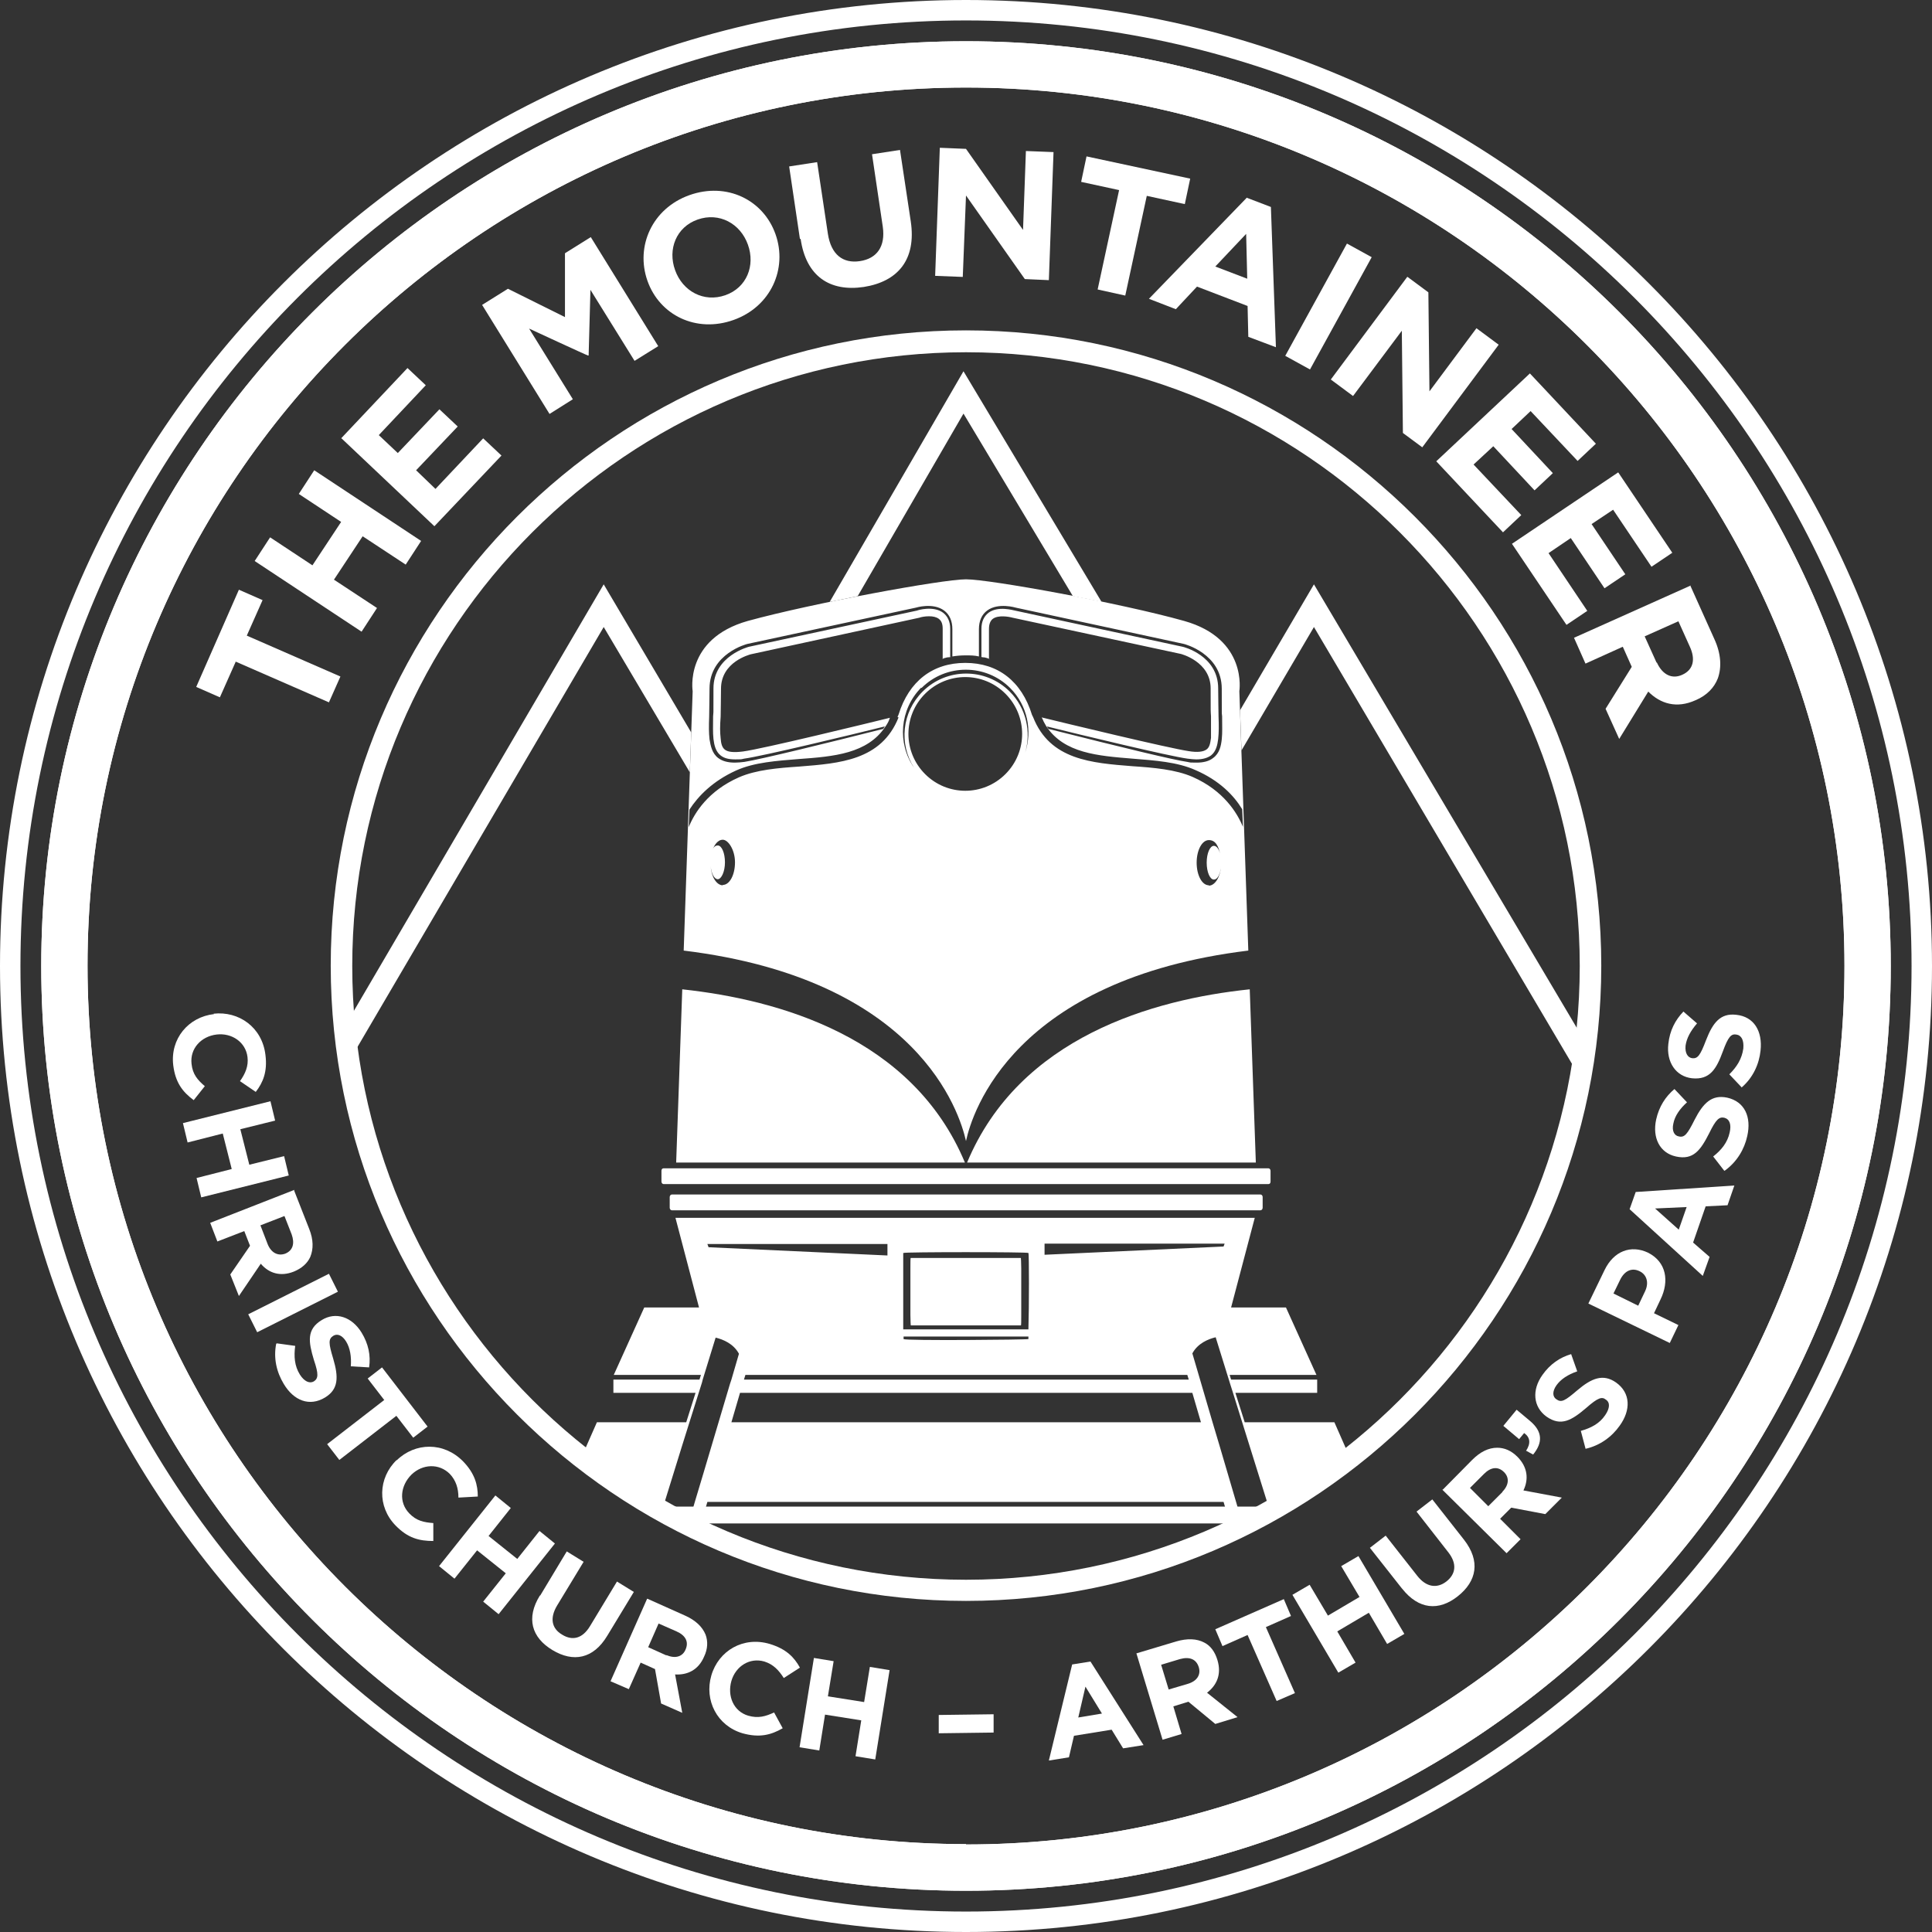 <?xml version="1.0" encoding="UTF-8"?>
<svg id="Layer_1" data-name="Layer 1" xmlns="http://www.w3.org/2000/svg" viewBox="0 0 538.6 538.6">
  <rect x="0" y="0" width="538.6" height="538.6" fill="#333333" stroke="none"/>
  <defs>
    <style>
      .cls-1 {
        fill: #fff;
      }
    </style>
  </defs>
  <path class="cls-1" d="M263.4,183.5c-.3,0-.6.1-.8.2.3,0,.5-.2.8-.2Z"/>
  <path class="cls-1" d="M264.1,183.3c.4,0,.7-.1,1.1-.2-.4,0-.7.1-1.1.2Z"/>
  <path class="cls-1" d="M276,183.8c-.3,0-.5-.2-.8-.2.3,0,.5.1.8.2Z"/>
  <path class="cls-1" d="M273.4,183.1c.4,0,.7.1,1.1.2-.4,0-.7-.1-1.1-.2Z"/>
  <path class="cls-1" d="M195,424.7h148.6c3.6-1.5,7.2-3,10.7-4.7h-170c3.5,1.7,7.1,3.2,10.7,4.7"/>
  <path class="cls-1" d="M353.6,325.7h-168.6c-.4,0-.6.3-.6.7v3c0,.4.3.7.6.7h168.6c.4,0,.6-.3.6-.7v-3c0-.4-.3-.7-.6-.7"/>
  <path class="cls-1" d="M351.4,333h-164.1c-.3,0-.6.3-.6.7v3c0,.4.3.7.6.7h164.1c.3,0,.6-.3.6-.7v-3c0-.4-.3-.7-.6-.7"/>
  <path class="cls-1" d="M253.8,353.6c0-1.6,0-2.9.1-2.9h30.7s.1,1.3.1,2.9v13c0,1.6,0,2.9-.1,2.9h-30.7s-.1-1.3-.1-2.9v-13Z"/>
  <path class="cls-1" d="M348.4,275.8c-26.9,2.8-64.2,13.3-78.8,48.3h80.5l-1.7-48.3h0Z"/>
  <path class="cls-1" d="M190.2,275.8l-1.7,48.3h80.5c-14.6-35-51.9-45.4-78.8-48.3h0Z"/>
  <path class="cls-1" d="M269.3,5.7C123.9,5.7,5.7,123.9,5.7,269.3s118.2,263.6,263.6,263.6,263.6-118.2,263.6-263.6S414.6,5.7,269.3,5.7M269.3,538.6C120.8,538.6,0,417.8,0,269.3S120.8,0,269.3,0s269.3,120.8,269.3,269.3-120.8,269.3-269.3,269.3"/>
  <path class="cls-1" d="M269.3,514.1c-135,0-244.9-109.8-244.9-244.9S134.2,24.4,269.3,24.4s244.9,109.8,244.9,244.9-109.8,244.9-244.9,244.9M269.3,11.5C127.1,11.5,11.5,127.1,11.5,269.3s115.6,257.8,257.8,257.8,257.8-115.6,257.8-257.8S411.4,11.5,269.3,11.5"/>
  <path class="cls-1" d="M376.8,407.4l-4.8-10.9h-25l-2.6-8.2h22.8v-3.7h-24l-.4-1.3h24.2l-8.5-18.8h-15.3l6.6-25h-161.5l8.7,33.1-2.1-8.1h-15.3l-8.5,18.8h24.3l-.4,1.3h-24v3.7h22.9l-2.6,8.2h-24.9l-4.8,10.9c6.4,4.2,13.1,8,20.1,11.4h2.6l-.3,1.1c.3.1.6.3.8.4l5.3-17.1,2.1-6.7,3.5-11.1.2-.8.4-1.3h0l3.2-10.4c2.1.5,5,1.7,6.5,4.5l-2.1,7.2-.4,1.2-7.4,24.9-2.4,8-1.4,4.8c1,.4,2,.9,3.1,1.3l1.8-6.1h143.9l1.8,6.1c1-.4,2-.9,3.1-1.3l-6-20.4-2-6.7-4.1-14-1.5-5.1c1.5-2.8,4.4-4,6.5-4.5l4.1,13.2.7,2.2,10,32c.3-.1.6-.3.8-.4l-.3-1.1h2.5c6.9-3.4,13.7-7.2,20.1-11.4v.1h0ZM251.9,349.3c0-.3,34.6-.3,34.8,0,.2.2.2,15.2,0,21.3h-34.9v-21.3h.1ZM331.3,384.6h-123.9l.4-1.3h123.2l.4,1.3h-.1ZM251.9,372.6h34.8v.7c-.2.2-34.6.5-34.8,0v-.7h0ZM199,372.8h0ZM197.5,372.6h0ZM197.9,372.6h0ZM198.3,372.7h.1-.1ZM197.5,347.6l-.3-.8h50.2v3.2l-49.9-2.3v-.1h0ZM269.7,396.5h-65.8l2.4-8.2h126.1l2.4,8.2h-65.1,0ZM291.2,349.9v-3.2h50.2l-.3.8-49.9,2.3v.1h0ZM341.1,372.6h0ZM339.6,372.8h0ZM340.7,372.6h0ZM340.3,372.7h0Z"/>
  <path class="cls-1" d="M269.3,514.1c-135,0-244.9-109.8-244.9-244.9S134.2,24.4,269.3,24.4s244.9,109.8,244.9,244.9-109.8,244.9-244.9,244.9M269.3,11.5C127.1,11.5,11.5,127.1,11.5,269.3s115.6,257.8,257.8,257.8,257.8-115.6,257.8-257.8S411.4,11.5,269.3,11.5"/>
  <path class="cls-1" d="M348,265l-2.5-72.3s2.4-14.6-15.4-19.6-54.2-11.6-60.8-11.6-43,6.7-60.8,11.6c-17.8,5-15.4,19.6-15.4,19.6l-2.5,72.3c65.4,8,76.9,45.1,78.7,53.1h0c1.7-8,13.3-45.1,78.7-53.1ZM337,246.8c-1.9,0-3.4-2.8-3.4-6.3s1.5-6.3,3.4-6.3,2.7,1.7,3.2,4.1c-.3-1.5-1-2.5-1.8-2.5-1.1,0-2,2.1-2,4.7s.9,4.7,2,4.7,1.8-1.6,2-3.7c-.2,3-1.7,5.4-3.4,5.4v-.1h0ZM201.5,246.8c-1.7,0-3.2-2.3-3.4-5.4.2,2.1,1,3.7,2,3.7s2-2.1,2-4.7-.9-4.7-2-4.7-1.5,1-1.8,2.5c.5-2.4,1.7-4.1,3.2-4.1s3.4,2.8,3.4,6.3-1.5,6.3-3.4,6.3v.1h0ZM250.5,200c-4.8,12-16.4,12.8-27.7,13.7-5.9.4-12,.9-16.8,3-8.6,3.8-12.4,9.9-14,13.9l.2-4.9c2.4-3.7,6.4-7.9,13-10.9,5.1-2.3,11.4-2.7,17.5-3.2,9.8-.7,19.1-1.5,24.1-9h0c.5-.7.9-1.4,1.2-2.2-.1.2-.3.5-.4.7.2-.3.3-.6.5-1-6.1,1.5-35.6,8.7-41,9.4-2.4.3-4.1.2-5-.5-.8-.6-1.1-1.7-1.2-3.2-.2-1.8-.2-3.3,0-6,0-1.9.1-4.3.1-7.8,0-7.5,8-9.5,8.3-9.6l47-10.2c.5-.2,1.6-.4,2.7-.4s2,.2,2.7.7c.8.6,1.1,1.5,1.1,2.8v8.3c.7-.2,1.4-.4,2.1-.5v-7.8c0-2-.7-3.5-2-4.5-2.7-2-7.1-.7-7.2-.6l-46.9,10.1s-9.9,2.5-9.9,11.6,0,5.9-.1,7.8c0,2.7-.1,4.4.1,6.3.2,1.7.6,3.5,2,4.6,1,.8,2.3,1.1,4.1,1.1s1.5,0,2.4-.2c5.2-.7,30.5-6.8,39.3-9-.2.2-.3.5-.5.7-15.4,3.9-34.2,8.5-38.7,9.2-.9.1-1.8.2-2.6.2-2,0-3.5-.4-4.7-1.3-1.7-1.3-2.1-3.4-2.4-5.2-.2-1.9-.2-3.6-.1-6.3,0-2,.1-4.4.1-7.8,0-9.8,10.5-12.5,10.6-12.5l46.9-10.1s4.8-1.5,7.9.8c1.5,1.1,2.3,2.9,2.3,5.2v7.6c1.2-.2,2.4-.3,3.7-.3s2.5,0,3.7.3v-7.6c0-2.3.8-4.1,2.3-5.2,3.1-2.3,8-.8,8-.8l46.8,10.1c.1,0,10.6,2.7,10.6,12.5s0,5.9.1,7.7c0,2.8.1,4.5-.1,6.4-.2,1.8-.6,3.9-2.4,5.2-1.1.9-2.7,1.3-4.6,1.3s-1.6,0-2.6-.2c-3.6-.5-17.3-3.8-38.7-9.2-.2-.2-.3-.5-.5-.7,8.8,2.2,34.1,8.3,39.3,9,.9.1,1.7.2,2.4.2,1.8,0,3.1-.4,4.1-1.1,1.4-1.1,1.8-2.9,2-4.6.2-1.9.2-3.6.1-6.3,0-1.9-.1-4.3-.1-7.8,0-9.2-9.8-11.6-9.9-11.6l-46.8-10.1c-.2,0-4.6-1.4-7.3.6-1.3,1-2,2.5-2,4.5v7.8c.7.1,1.4.3,2.1.5v-8.3c0-1.3.4-2.3,1.1-2.8,1.5-1.1,4.4-.6,5.5-.3l46.9,10.1s8.3,2.1,8.3,9.6,0,5.9.1,7.8v6c-.2,1.5-.4,2.6-1.2,3.2-.9.7-2.6.9-5,.5-5.5-.8-34.9-7.9-41-9.4.2.3.3.6.5,1-.1-.2-.3-.4-.4-.7.4.8.8,1.5,1.2,2.2h0c5,7.5,14.3,8.2,24.1,9,6.1.5,12.4.9,17.5,3.2,6.7,2.9,10.7,7.1,13,10.9l.2,4.9c-1.6-3.9-5.4-10.1-14-13.9-4.8-2.1-10.9-2.6-16.8-3-11.3-.9-23-1.7-27.7-13.7l-.3-.6c-2.9-9.4-9.5-14.5-18.6-14.5s-15.7,5.1-18.6,14.4l-.3.7.3.1h0ZM247,202.1c0-.1.2-.3.2-.4,0,.1-.2.3-.2.4ZM291.6,202.1c0-.1-.2-.3-.2-.4,0,.1.2.3.2.4ZM256.9,191.8c6.8-6.8,17.9-6.8,24.7,0,4.9,4.9,6.2,11.9,4.2,18,1.7-5.8.3-12.4-4.3-17-6.7-6.7-17.6-6.7-24.3,0-5.8,5.8-6.6,14.6-2.4,21.2-4.7-6.8-4-16.2,2-22.3l.1.1h0ZM257.9,215.8c-6.2-6.2-6.2-16.2,0-22.4,6.2-6.2,16.2-6.2,22.4,0s6.2,16.2,0,22.4-16.2,6.2-22.4,0Z"/>
  <g>
    <path class="cls-1" d="M239.1,166.2l29.5-50.9,30.5,50.9c2.6.5,5.3,1,8,1.6l-38.5-64.3-37.3,64.3c2.6-.5,5.2-1.1,7.8-1.6h0Z"/>
    <polygon class="cls-1" points="192.7 204.2 168.3 162.9 96.9 284.8 98.7 293.5 168.3 174.8 192.3 215.3 192.7 204.2"/>
    <polygon class="cls-1" points="366.3 162.9 345.7 198 346.1 209.2 366.3 174.8 439.9 299.4 441.8 290.3 366.3 162.9"/>
  </g>
  <path class="cls-1" d="M440.4,269.3c0,94.4-76.8,171.1-171.1,171.1s-171.1-76.8-171.1-171.1,76.8-171.1,171.1-171.1,171.1,76.8,171.1,171.1M269.3,92.1c-97.7,0-177.1,79.5-177.1,177.1s79.5,177.1,177.1,177.1,177.1-79.5,177.1-177.1-79.5-177.1-177.1-177.1"/>
  <g>
    <path class="cls-1" d="M65.7,184.5l-4.4,9.9-6.6-2.9,11.9-27.1,6.6,2.9-4.4,9.9,26.1,11.4-3.2,7.2-26.1-11.4.1.1h0Z"/>
    <path class="cls-1" d="M71,156.4l4.3-6.6,11.8,7.8,8-12.1-11.8-7.8,4.3-6.6,29.8,19.7-4.3,6.6-12-7.9-8,12.1,12,7.9-4.3,6.6-29.8-19.7Z"/>
    <path class="cls-1" d="M95.1,122.2l18.5-19.6,5.1,4.8-13.1,13.9,5.3,5,11.6-12.2,5.1,4.8-11.6,12.2,5.4,5.2,13.3-14.1,5.1,4.8-18.7,19.7-25.9-24.5h-.1Z"/>
    <path class="cls-1" d="M134.4,85l7.2-4.5,15.9,7.9v-17.8l7.2-4.5,18.8,30.4-6.6,4.1-12.3-19.8-.5,18.3h-.2c0,.1-16.4-7.5-16.4-7.5l12.2,19.7-6.5,4.1-18.8-30.4h0Z"/>
    <path class="cls-1" d="M180.5,78.3h0c-3.4-9.6,1.3-20.2,11.7-23.9s20.6,1.3,24,10.9h0c3.4,9.6-1.3,20.2-11.7,23.9-10.4,3.7-20.6-1.3-24-10.9ZM208.5,68.2h0c-2.1-5.9-8-9.1-14-7s-8.4,8.3-6.3,14.1h0c2.1,5.9,8,9.1,14,7s8.4-8.3,6.3-14.1Z"/>
    <path class="cls-1" d="M223,66.6l-3-20.2,7.8-1.2,3,20c.9,5.8,4.2,8.3,8.9,7.6,4.7-.7,7.2-4,6.4-9.6l-3-20.2,7.8-1.2,3,19.9c1.6,10.7-3.6,16.8-13.1,18.3-9.5,1.4-16.1-3-17.6-13.4h-.2,0Z"/>
    <path class="cls-1" d="M262.1,41.2l7.2.3,15.9,22.6.8-22,7.7.3-1.3,35.7-6.7-.3-16.4-23.3-.9,22.7-7.7-.3,1.3-35.7s.1,0,.1,0Z"/>
    <path class="cls-1" d="M312,53l-10.6-2.3,1.5-7.1,28.9,6.2-1.5,7.1-10.6-2.3-6,27.8-7.7-1.7,6-27.8v.1h0Z"/>
    <path class="cls-1" d="M347.5,55.1l6.8,2.6,1.4,39.1-7.7-2.9-.2-8.6-14.1-5.4-5.9,6.3-7.5-2.9,27.2-28.1v-.1h0ZM347.7,77.7l-.3-12.5-8.6,9.1,8.9,3.4Z"/>
    <path class="cls-1" d="M375.5,67.9l6.9,3.8-17.2,31.3-6.9-3.8s17.2-31.3,17.2-31.3Z"/>
    <path class="cls-1" d="M392.4,77.2l5.8,4.3.3,27.6,13.1-17.6,6.2,4.6-21.3,28.6-5.4-4-.3-28.5-13.6,18.2-6.2-4.6,21.3-28.6h.1Z"/>
    <path class="cls-1" d="M426.5,104.1l18.4,19.6-5.1,4.8-13.1-13.9-5.3,5,11.5,12.3-5.1,4.8-11.5-12.3-5.5,5.1,13.3,14.1-5.1,4.8-18.6-19.8,26-24.4.1-.1h0Z"/>
    <path class="cls-1" d="M451.2,131.8l15,22.3-5.8,3.9-10.7-15.9-6,4,9.4,14-5.8,3.9-9.4-14-6.2,4.2,10.8,16.1-5.8,3.9-15.2-22.6,29.6-19.9.1.1Z"/>
    <path class="cls-1" d="M471.2,163.2l6.7,14.9c1.9,4.1,2.1,7.9,1,11-1,2.6-3.1,4.8-6.2,6.1h0c-5.3,2.4-9.8,1-13.2-2.4l-8.1,13.2-3.8-8.4,7.3-11.7-2.5-5.6-10.4,4.7-3.2-7.2,32.6-14.6h-.2,0ZM461.9,184.7c1.6,3.5,4.3,4.7,7.1,3.4h0c3.1-1.4,3.7-4.3,2.1-7.8l-3.2-7.1-9.4,4.2,3.3,7.3h.1Z"/>
  </g>
  <g>
    <path class="cls-1" d="M59.5,282.6h0c7.1-.8,13.6,3.8,14.5,11.5.6,4.7-.7,7.7-2.7,10.3l-4.4-3c1.5-2.1,2.4-4.2,2.1-6.7-.5-4.2-4.4-6.8-8.6-6.3h0c-4.3.5-7.5,3.9-7,8.2.3,2.9,1.7,4.5,3.7,6.2l-3.1,3.9c-3.1-2.3-5.1-4.9-5.7-9.7-.9-7.4,4.2-13.5,11.4-14.3,0,0-.2-.1-.2-.1Z"/>
    <path class="cls-1" d="M75.4,307l1.3,5.4-9.7,2.4,2.5,9.9,9.7-2.4,1.3,5.4-24.4,6.1-1.3-5.4,9.8-2.5-2.5-9.9-9.8,2.5-1.3-5.4s24.4-6.1,24.4-6.1Z"/>
    <path class="cls-1" d="M82,331.9l4.2,10.7c1.2,3,1.2,5.6.3,7.8-.8,1.8-2.4,3.2-4.6,4.1h0c-3.8,1.5-7,.4-9.2-2.2l-6.1,9-2.4-6,5.5-8-1.6-4.1-7.5,2.9-2-5.2,23.5-9.2-.1.2h0ZM74.6,346.8c1,2.5,2.9,3.4,4.9,2.7h0c2.2-.9,2.7-2.9,1.8-5.4l-2-5.1-6.7,2.6,2,5.2h0Z"/>
    <path class="cls-1" d="M91.7,355.1l2.5,5-22.5,11.3-2.5-5,22.5-11.3Z"/>
    <path class="cls-1" d="M77.2,374.5l5.1.7c-.4,2.9-.2,5.6,1.3,8,1.2,1.9,2.7,2.6,3.9,1.9h0c1.2-.8,1.4-1.9,0-6-1.5-5-2.1-8.5,2.2-11.1h0c3.9-2.4,8.4-.9,11.1,3.5,1.9,3.1,2.6,6.4,2.1,9.7l-5.1-.3c.2-2.7-.2-5.1-1.3-6.9-1.1-1.8-2.5-2.3-3.6-1.6h0c-1.4.9-1.3,2.1,0,6.4,1.5,5.1,1.5,8.5-2.3,10.8h0c-4.3,2.6-8.7.9-11.5-3.8-2-3.3-2.9-7.2-2.1-11.2,0,0,.2-.1.2-.1Z"/>
    <path class="cls-1" d="M107.2,390.4l-4.7-6.1,4-3.1,12.7,16.5-4,3.1-4.7-6.1-15.9,12.3-3.4-4.4,15.9-12.3.1.1Z"/>
    <path class="cls-1" d="M110.6,407.1h0c5.1-5,13.1-5.2,18.5.3,3.3,3.4,4.1,6.6,4.1,9.8l-5.4.3c0-2.6-.7-4.8-2.4-6.6-3-3-7.6-2.8-10.7.2h0c-3.1,3.1-3.6,7.7-.6,10.8,2,2.1,4.1,2.5,6.7,2.7v5c-3.9,0-7.1-.8-10.5-4.3-5.2-5.3-4.9-13.3.3-18.3v.1h0Z"/>
    <path class="cls-1" d="M138.1,416.9l4.3,3.5-6.2,7.8,8,6.4,6.2-7.8,4.3,3.5-15.7,19.7-4.3-3.5,6.3-7.9-8-6.4-6.3,7.9-4.3-3.5,15.7-19.7Z"/>
    <path class="cls-1" d="M150.6,444.8l7.4-12.3,4.7,2.9-7.4,12.2c-2.1,3.5-1.5,6.4,1.4,8.1,2.9,1.8,5.7,1.1,7.8-2.4l7.5-12.4,4.7,2.9-7.4,12.2c-3.9,6.5-9.5,7.5-15.3,4s-7.4-8.9-3.5-15.2h.1Z"/>
    <path class="cls-1" d="M180.5,445.7l10.5,4.7c2.9,1.3,4.8,3.1,5.7,5.3.7,1.9.6,4-.4,6.1h0c-1.6,3.8-4.7,5.2-8.1,5l2,10.7-5.9-2.6-1.7-9.6-4-1.8-3.3,7.4-5.1-2.2,10.2-23h.1ZM185.8,461.4c2.5,1.1,4.5.4,5.3-1.5h0c1-2.2,0-4-2.5-5.1l-5-2.2-2.9,6.6,5.1,2.3v-.1h0Z"/>
    <path class="cls-1" d="M198.3,467.1h0c2-6.9,8.9-11,16.3-8.8,4.6,1.4,6.8,3.7,8.4,6.6l-4.5,2.9c-1.4-2.2-2.9-3.8-5.4-4.6-4.1-1.2-8,1.3-9.2,5.4h0c-1.2,4.2.6,8.5,4.7,9.7,2.8.8,4.8.2,7.2-.9l2.4,4.4c-3.3,1.9-6.5,2.7-11.2,1.4-7.1-2.1-10.7-9.2-8.7-16.1Z"/>
    <path class="cls-1" d="M226.9,462.2l5.5.9-1.6,9.8,10.1,1.6,1.6-9.8,5.5.9-4,24.9-5.5-.9,1.6-10-10.1-1.6-1.6,10-5.5-.9,4-24.9Z"/>
    <path class="cls-1" d="M261.6,478.1l15.4-.2v5.1l-15.3.2v-5.1h-.1Z"/>
    <path class="cls-1" d="M299,464l5-.8,14.8,23.3-5.7.9-3.2-5.2-10.5,1.7-1.4,6-5.6.9,6.5-26.8h.1ZM307.2,477.7l-4.6-7.5-2,8.6,6.6-1.1Z"/>
    <path class="cls-1" d="M316.9,460.9l11-3.3c3.1-.9,5.7-.8,7.8.3,1.8.9,3,2.6,3.7,4.9h0c1.2,4-.2,7-2.9,9.1l8.5,6.8-6.2,1.9-7.5-6.2-4.2,1.3,2.3,7.7-5.3,1.6-7.3-24.1h.1ZM331.2,469.4c2.6-.8,3.6-2.6,3-4.6h0c-.7-2.3-2.6-3-5.2-2.3l-5.3,1.6,2.1,6.9,5.4-1.6Z"/>
    <path class="cls-1" d="M347.8,455.8l-7,3.1-2-4.7,19.1-8.4,2,4.7-7,3.1,8.1,18.4-5.1,2.2-8.1-18.4h0Z"/>
    <path class="cls-1" d="M360.3,444.6l4.8-2.8,5.1,8.6,8.8-5.2-5.1-8.6,4.8-2.8,12.8,21.7-4.8,2.8-5.1-8.7-8.8,5.2,5.1,8.7-4.8,2.8-12.8-21.7Z"/>
    <path class="cls-1" d="M390.8,442.8l-8.9-11.3,4.4-3.4,8.8,11.2c2.5,3.2,5.5,3.6,8.1,1.6,2.7-2.1,3-5,.6-8.1l-8.9-11.4,4.4-3.4,8.8,11.2c4.7,6,3.6,11.6-1.7,15.8-5.3,4.2-10.9,3.7-15.5-2.1l-.1-.1h0Z"/>
    <path class="cls-1" d="M402.3,415.2l8.1-8.2c2.3-2.3,4.6-3.4,7-3.4,2,0,3.9.8,5.6,2.5h0c2.9,2.9,3.2,6.3,1.7,9.4l10.7,2-4.6,4.6-9.5-1.8-3.1,3.1,5.7,5.7-3.9,3.9-17.9-17.7.2-.1h0ZM418.8,415.9c1.9-1.9,2-4,.5-5.5h0c-1.7-1.7-3.7-1.4-5.6.5l-3.9,3.9,5.1,5.1,4-4h-.1Z"/>
    <path class="cls-1" d="M425.4,404.5c1.4-2.1,1.2-3.8-.5-5l-1.4,1.7-4.4-3.7,3.7-4.5,3.7,3.1c3.6,3,3.6,6.1.9,9.4l-2-1.1v.1h0Z"/>
    <path class="cls-1" d="M442,403.8l-1.3-4.9c2.8-.8,5.2-2,6.8-4.4,1.3-1.9,1.4-3.5.2-4.3h0c-1.1-.9-2.2-.6-5.5,2.3-4,3.4-7,5.3-11.1,2.4h0c-3.7-2.7-4.1-7.4-1.1-11.6,2.1-3,4.9-4.9,8-5.8l1.7,4.8c-2.6.9-4.6,2.2-5.8,3.9-1.2,1.7-1.1,3.2,0,3.9h0c1.4,1,2.4.4,5.8-2.5,4-3.4,7.2-4.7,10.8-2.2h0c4.1,2.9,4.2,7.7,1,12.1-2.2,3.1-5.5,5.5-9.5,6.4v-.1h0Z"/>
    <path class="cls-1" d="M442.8,363.4l4.5-9.3c2.6-5.4,7.4-7.1,12.1-4.9h0c5.2,2.6,6,8,3.5,13.1l-1.8,3.8,6.8,3.3-2.4,5-22.7-11ZM458.6,360c1.2-2.5.4-4.7-1.5-5.6h0c-2.2-1.1-4.2-.1-5.4,2.3l-1.9,3.9,6.9,3.4,1.9-4h0Z"/>
    <path class="cls-1" d="M454.3,337.1l1.7-4.8,27.5-1.8-1.9,5.5-6.1.3-3.5,10.1,4.6,4-1.9,5.3-20.4-18.6h0ZM470.2,336.5l-8.8.4,6.6,5.9,2.2-6.3h0Z"/>
    <path class="cls-1" d="M480.7,326.4l-3.1-4c2.3-1.8,4-3.9,4.6-6.7.5-2.2,0-3.7-1.5-4.1h0c-1.4-.3-2.3.4-4.2,4.3-2.4,4.7-4.4,7.6-9.3,6.5h0c-4.5-1-6.6-5.2-5.5-10.3.8-3.6,2.6-6.4,5.1-8.5l3.5,3.7c-2,1.8-3.4,3.8-3.8,5.9-.5,2.1.3,3.4,1.5,3.6h0c1.6.4,2.4-.6,4.4-4.6,2.4-4.7,4.8-7.1,9.1-6.2h0c4.9,1.1,6.8,5.4,5.6,10.7-.8,3.7-2.9,7.2-6.2,9.6l-.2.1Z"/>
    <path class="cls-1" d="M485.6,303.2l-3.5-3.7c2.1-2.1,3.5-4.3,3.9-7.2.2-2.3-.5-3.7-2-3.9h0c-1.4-.2-2.2.6-3.7,4.7-1.8,4.9-3.6,8-8.6,7.5h0c-4.5-.5-7.2-4.5-6.6-9.6.4-3.7,1.9-6.6,4.2-9l3.8,3.3c-1.8,2.1-2.9,4.1-3.2,6.2-.2,2.1.6,3.3,1.8,3.5h0c1.6.2,2.3-.8,3.9-5,1.9-4.9,4-7.6,8.4-7.1h0c5,.5,7.4,4.6,6.8,10-.4,3.8-2.1,7.5-5.2,10.2v.1h0Z"/>
  </g>
</svg>